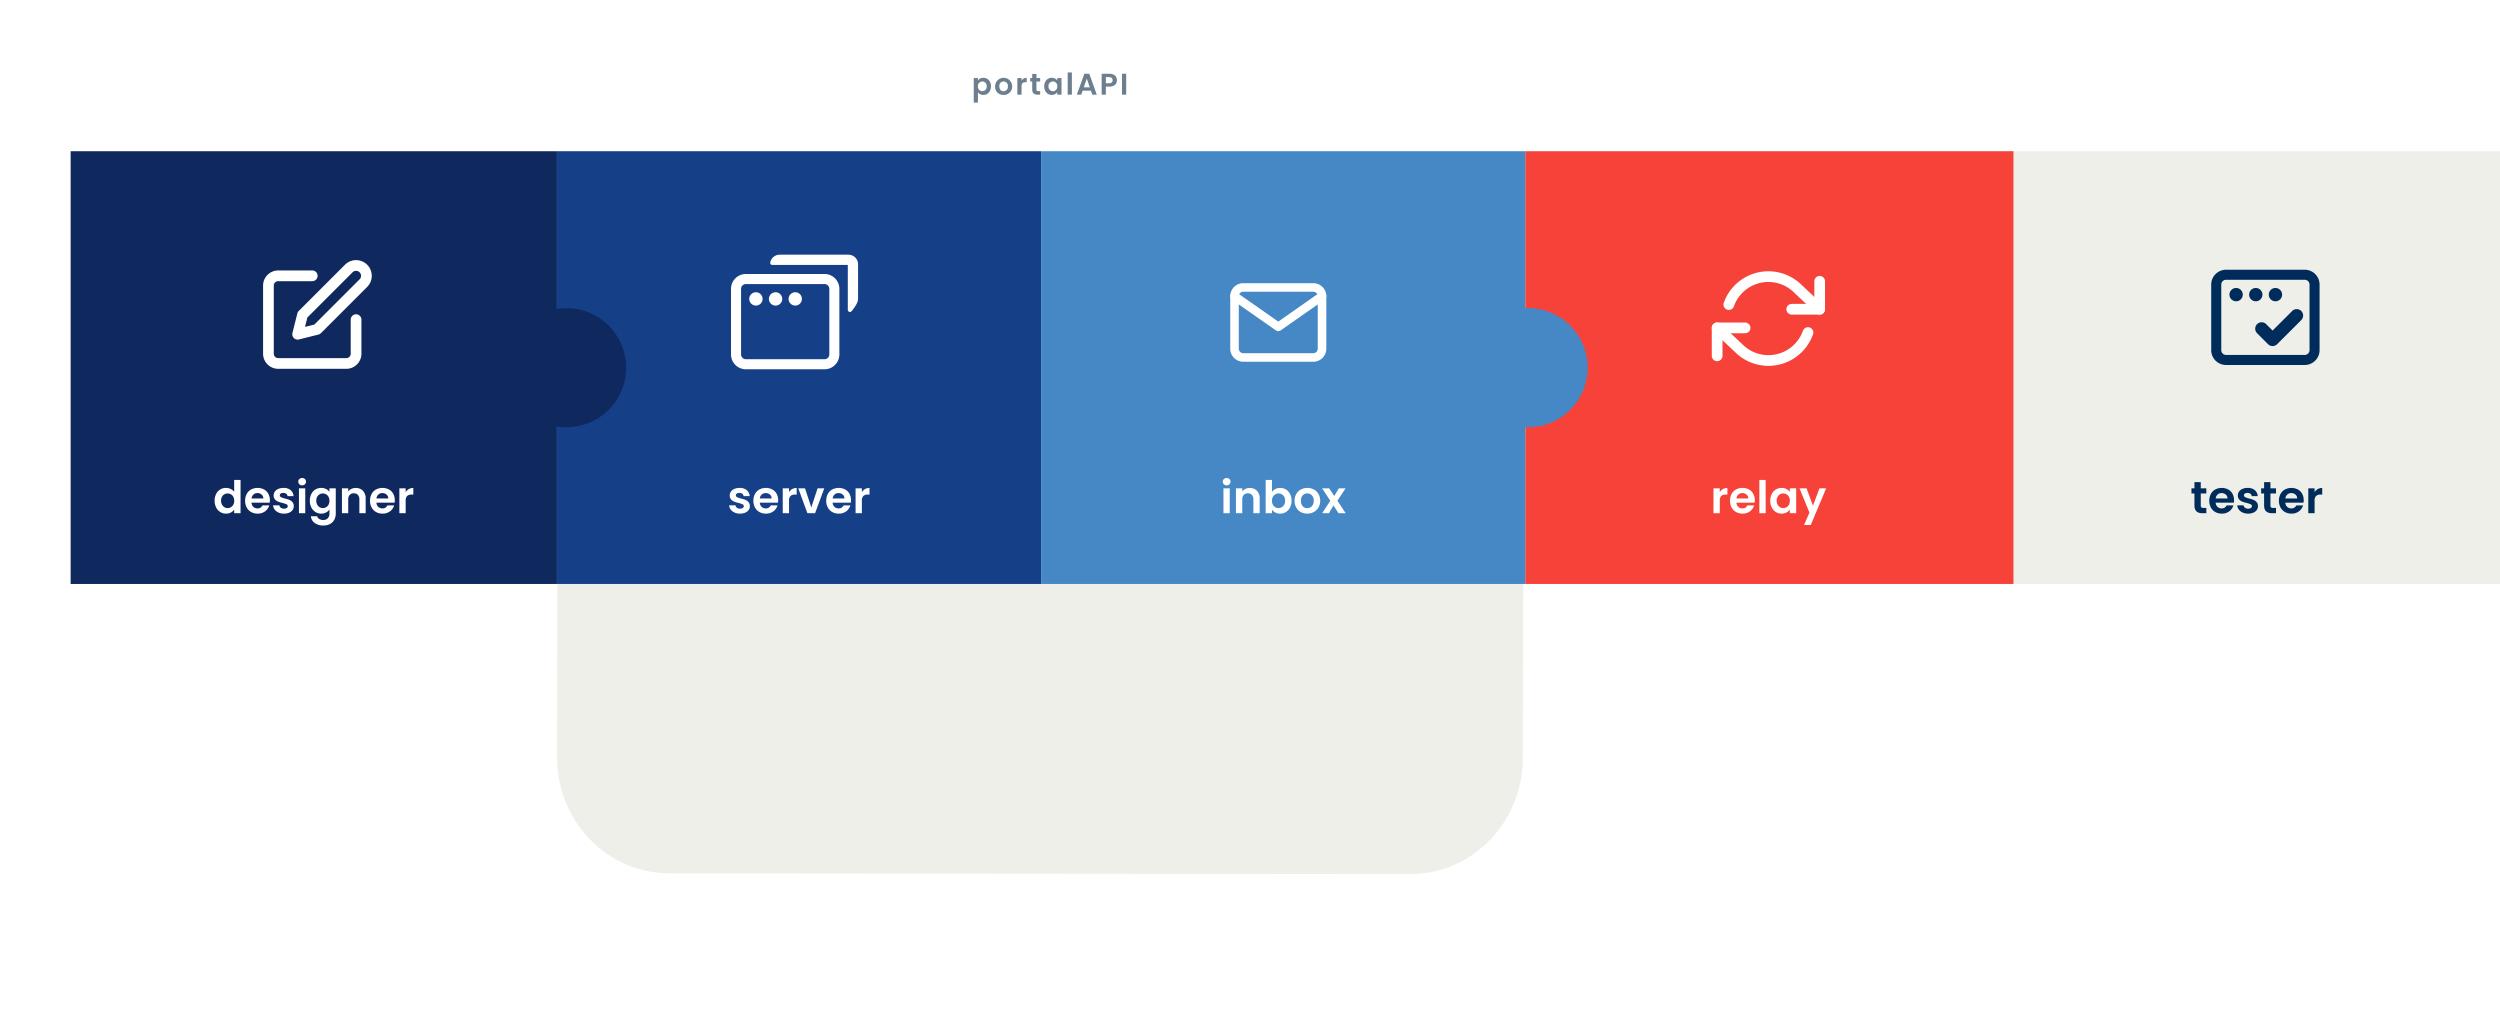<?xml version="1.0" encoding="UTF-8"?>
<svg xmlns="http://www.w3.org/2000/svg" xmlns:xlink="http://www.w3.org/1999/xlink" width="1168.002" height="475.882" viewBox="0 0 1168.002 475.882">
  <defs>
    <style>
      .cls-1, .cls-9 {
        fill: #fff;
      }

      .cls-2 {
        fill: #002c5b;
      }

      .cls-3, .cls-7 {
        fill: #efefea;
      }

      .cls-4 {
        fill: #f7423a;
      }

      .cls-5 {
        fill: #154087;
      }

      .cls-6 {
        fill: #4688c5;
      }

      .cls-8 {
        clip-path: url(#clip-path);
      }

      .cls-11, .cls-9 {
        stroke: #fff;
        stroke-linecap: round;
        stroke-linejoin: round;
      }

      .cls-9 {
        stroke-width: 2px;
      }

      .cls-10 {
        fill: #0f295f;
      }

      .cls-11 {
        fill: none;
        stroke-width: 5px;
      }

      .cls-12 {
        fill: #6d7e8e;
      }

      .cls-13, .cls-14 {
        stroke: none;
      }

      .cls-14 {
        fill: #efefea;
      }

      .cls-15 {
        filter: url(#Pfad_6602);
      }

      .cls-16 {
        filter: url(#Rechteck_9);
      }

      .cls-17 {
        filter: url(#Pfad_6565);
      }
    </style>
    <filter id="Pfad_6565" x="192.7" y="0" width="586.806" height="475.882" filterUnits="userSpaceOnUse">
      <feOffset dy="73"></feOffset>
      <feGaussianBlur stdDeviation="22.5" result="blur"></feGaussianBlur>
      <feFlood flood-color="#6d7e8e" flood-opacity="0.275"></feFlood>
      <feComposite operator="in" in2="blur"></feComposite>
      <feComposite in="SourceGraphic"></feComposite>
    </filter>
    <clipPath id="clip-path">
      <rect id="Rechteck_14" data-name="Rechteck 14" class="cls-1" width="50.633" height="44.508"></rect>
    </clipPath>
    <filter id="Rechteck_9" x="0" y="37.646" width="293.201" height="268.178" filterUnits="userSpaceOnUse">
      <feOffset></feOffset>
      <feGaussianBlur stdDeviation="11" result="blur-2"></feGaussianBlur>
      <feFlood flood-opacity="0.29"></feFlood>
      <feComposite operator="in" in2="blur-2"></feComposite>
      <feComposite in="SourceGraphic"></feComposite>
    </filter>
    <filter id="Pfad_6602" x="227.887" y="134.947" width="73.665" height="73.665" filterUnits="userSpaceOnUse">
      <feOffset dx="7"></feOffset>
      <feGaussianBlur stdDeviation="3" result="blur-3"></feGaussianBlur>
      <feFlood flood-opacity="0.161"></feFlood>
      <feComposite operator="in" in2="blur-3"></feComposite>
      <feComposite in="SourceGraphic"></feComposite>
    </filter>
  </defs>
  <g id="Gruppe_4295" data-name="Gruppe 4295" transform="translate(-100 -1896.046)">
    <g class="cls-17" transform="matrix(1, 0, 0, 1, 100, 1896.05)">
      <g id="Pfad_6565-2" data-name="Pfad 6565" class="cls-3" transform="translate(260.2 -361.79)">
        <path class="cls-13" d="M 398.739 696.668 L 52.547 696.327 C 45.522 696.327 38.708 694.905 32.293 692.1 C 26.096 689.39 20.53 685.511 15.75 680.569 C 10.969 675.626 7.215 669.87 4.592 663.46 C 1.877 656.823 0.5 649.772 0.5 642.504 L 1.021 416.111 C 1.021 408.841 2.398 401.791 5.113 395.154 C 7.736 388.744 11.49 382.988 16.271 378.045 C 21.051 373.103 26.617 369.223 32.814 366.513 C 39.229 363.708 46.043 362.286 53.068 362.286 L 399.259 362.627 C 406.284 362.627 413.098 364.049 419.512 366.854 C 425.71 369.564 431.276 373.444 436.056 378.385 C 440.837 383.328 444.591 389.085 447.214 395.494 C 449.929 402.131 451.306 409.182 451.306 416.45 L 450.784 642.844 C 450.784 650.113 449.408 657.164 446.692 663.801 C 444.07 670.21 440.316 675.966 435.534 680.91 C 430.754 685.851 425.188 689.731 418.991 692.441 C 412.576 695.246 405.762 696.668 398.738 696.668 L 398.739 696.668 Z"></path>
        <path class="cls-14" d="M 53.067 362.786 L 53.067 362.786 C 46.112 362.786 39.365 364.194 33.015 366.971 C 26.878 369.655 21.365 373.497 16.63 378.392 C 11.893 383.289 8.174 388.992 5.576 395.343 C 2.885 401.919 1.521 408.906 1.521 416.112 L 1 642.504 C 1 649.707 2.364 656.694 5.055 663.27 C 7.653 669.621 11.372 675.324 16.109 680.221 C 20.844 685.116 26.356 688.958 32.494 691.642 C 38.845 694.419 45.591 695.827 52.547 695.827 L 398.738 696.168 C 405.693 696.168 412.44 694.76 418.791 691.983 C 424.928 689.299 430.44 685.457 435.175 680.562 C 439.912 675.665 443.631 669.962 446.229 663.611 C 448.92 657.035 450.284 650.048 450.284 642.843 L 450.806 416.45 C 450.806 409.247 449.441 402.26 446.751 395.684 C 444.152 389.333 440.433 383.63 435.696 378.733 C 430.962 373.838 425.449 369.996 419.312 367.312 C 412.961 364.535 406.214 363.127 399.258 363.127 L 53.067 362.786 M 53.068 361.786 L 399.259 362.127 C 428.28 362.127 451.806 386.448 451.806 416.45 L 451.284 642.845 C 451.284 672.847 427.758 697.168 398.738 697.168 L 52.546 696.827 C 23.526 696.827 -3.0517578125e-05 672.506 -3.0517578125e-05 642.504 L 0.521 416.109 C 0.521 386.107 24.047 361.786 53.068 361.786 Z"></path>
      </g>
    </g>
    <rect id="Rechteck_12" data-name="Rechteck 12" class="cls-4" width="228.201" height="202.178" transform="translate(812.6 1966.693)"></rect>
    <rect id="Rechteck_10" data-name="Rechteck 10" class="cls-5" width="226.2" height="202.178" transform="translate(360.2 1966.693)"></rect>
    <rect id="Rechteck_11" data-name="Rechteck 11" class="cls-6" width="226.2" height="202.178" transform="translate(586.4 1966.693)"></rect>
    <rect id="Rechteck_13" data-name="Rechteck 13" class="cls-7" width="227.201" height="202.178" transform="translate(1040.801 1966.693)"></rect>
    <path id="Pfad_6624" data-name="Pfad 6624" class="cls-1" d="M85.548,22.189a6.135,6.135,0,0,1-2.562-.514,4.527,4.527,0,0,1-1.8-1.4,3.539,3.539,0,0,1-.725-1.953h2.961a1.613,1.613,0,0,0,.661,1.113,2.3,2.3,0,0,0,1.438.441,2.234,2.234,0,0,0,1.313-.336,1.017,1.017,0,0,0,.473-.861.908.908,0,0,0-.577-.85,10.867,10.867,0,0,0-1.838-.62,15.572,15.572,0,0,1-2.132-.651,3.7,3.7,0,0,1-1.428-1.029,2.762,2.762,0,0,1-.6-1.869A3.016,3.016,0,0,1,81.3,11.9a3.736,3.736,0,0,1,1.6-1.26,5.983,5.983,0,0,1,2.447-.462,5,5,0,0,1,3.318,1.04,3.851,3.851,0,0,1,1.365,2.8H87.207a1.523,1.523,0,0,0-.577-1.1,2.6,2.6,0,0,0-2.6-.115.937.937,0,0,0-.431.819.962.962,0,0,0,.588.892,9.131,9.131,0,0,0,1.827.62,15.508,15.508,0,0,1,2.079.651,3.673,3.673,0,0,1,1.417,1.039,2.854,2.854,0,0,1,.62,1.858,3.082,3.082,0,0,1-.557,1.806,3.666,3.666,0,0,1-1.6,1.249A6.047,6.047,0,0,1,85.548,22.189Zm17.808-6.258a6.938,6.938,0,0,1-.084,1.134h-8.5a2.892,2.892,0,0,0,.882,1.974,2.72,2.72,0,0,0,1.911.714,2.4,2.4,0,0,0,2.331-1.407h3.171a5.3,5.3,0,0,1-1.932,2.761,5.64,5.64,0,0,1-3.507,1.081,6.069,6.069,0,0,1-3.013-.745,5.247,5.247,0,0,1-2.079-2.111,6.467,6.467,0,0,1-.745-3.15,6.587,6.587,0,0,1,.735-3.171,5.128,5.128,0,0,1,2.058-2.1,6.608,6.608,0,0,1,6.017-.021,5.025,5.025,0,0,1,2.037,2.026A6.133,6.133,0,0,1,103.356,15.931Zm-3.045-.84a2.331,2.331,0,0,0-.819-1.816,2.9,2.9,0,0,0-1.953-.682,2.669,2.669,0,0,0-1.838.661,2.908,2.908,0,0,0-.913,1.837Zm8.127-2.919a4.045,4.045,0,0,1,3.57-1.974v3.087h-.777a2.978,2.978,0,0,0-2.09.651,3,3,0,0,0-.7,2.268V22H105.5V10.366h2.94Zm10.4,7.119,2.94-8.925H124.9L120.6,22h-3.57l-4.284-11.634h3.15Zm18.543-3.36a6.938,6.938,0,0,1-.084,1.134h-8.5a2.892,2.892,0,0,0,.882,1.974,2.72,2.72,0,0,0,1.911.714,2.4,2.4,0,0,0,2.331-1.407h3.171a5.3,5.3,0,0,1-1.932,2.761,5.64,5.64,0,0,1-3.507,1.081,6.069,6.069,0,0,1-3.014-.745,5.247,5.247,0,0,1-2.079-2.111,6.467,6.467,0,0,1-.745-3.15,6.587,6.587,0,0,1,.735-3.171,5.128,5.128,0,0,1,2.058-2.1,6.608,6.608,0,0,1,6.017-.021,5.025,5.025,0,0,1,2.037,2.026A6.133,6.133,0,0,1,137.376,15.931Zm-3.045-.84a2.331,2.331,0,0,0-.819-1.816,2.9,2.9,0,0,0-1.953-.682,2.669,2.669,0,0,0-1.838.661,2.909,2.909,0,0,0-.913,1.837Zm8.127-2.919a4.045,4.045,0,0,1,3.57-1.974v3.087h-.777a2.978,2.978,0,0,0-2.09.651,3,3,0,0,0-.7,2.268V22h-2.94V10.366h2.94Z" transform="translate(360.2 2113.823)"></path>
    <path id="Pfad_6623" data-name="Pfad 6623" class="cls-1" d="M86.692,8.98A1.791,1.791,0,0,1,85.4,8.487a1.633,1.633,0,0,1-.514-1.229A1.633,1.633,0,0,1,85.4,6.03a1.937,1.937,0,0,1,2.583,0A1.633,1.633,0,0,1,88.5,7.258a1.633,1.633,0,0,1-.515,1.229A1.791,1.791,0,0,1,86.692,8.98Zm1.449,1.386V22H85.2V10.366Zm9.345-.168a4.484,4.484,0,0,1,3.36,1.312,5.025,5.025,0,0,1,1.281,3.665V22h-2.94V15.574a3.017,3.017,0,0,0-.693-2.132A2.454,2.454,0,0,0,96.6,12.7a2.515,2.515,0,0,0-1.922.745,2.988,2.988,0,0,0-.7,2.132V22h-2.94V10.366h2.94v1.449a4.061,4.061,0,0,1,1.5-1.186A4.645,4.645,0,0,1,97.486,10.2Zm10.374,1.869a4.2,4.2,0,0,1,1.564-1.365,4.819,4.819,0,0,1,2.279-.525,5.088,5.088,0,0,1,2.7.735A5.171,5.171,0,0,1,116.313,13a6.717,6.717,0,0,1,.7,3.139,6.845,6.845,0,0,1-.7,3.161,5.291,5.291,0,0,1-1.911,2.132,4.981,4.981,0,0,1-2.7.756,4.819,4.819,0,0,1-2.279-.514,4.426,4.426,0,0,1-1.564-1.333V22h-2.94V6.46h2.94Zm6.153,4.074a3.651,3.651,0,0,0-.43-1.816,2.981,2.981,0,0,0-1.134-1.165,3.035,3.035,0,0,0-1.522-.4,2.936,2.936,0,0,0-1.5.409,3.039,3.039,0,0,0-1.134,1.187,3.711,3.711,0,0,0-.43,1.827,3.711,3.711,0,0,0,.43,1.827,3.039,3.039,0,0,0,1.134,1.187,2.964,2.964,0,0,0,3.024-.01,3.118,3.118,0,0,0,1.134-1.2A3.756,3.756,0,0,0,114.013,16.141Zm10.311,6.048a6.128,6.128,0,0,1-3.024-.745,5.368,5.368,0,0,1-2.111-2.111,6.324,6.324,0,0,1-.767-3.15,6.19,6.19,0,0,1,.788-3.15,5.472,5.472,0,0,1,2.152-2.11,6.591,6.591,0,0,1,6.09,0,5.473,5.473,0,0,1,2.152,2.11,6.19,6.19,0,0,1,.788,3.15,6.063,6.063,0,0,1-.809,3.15,5.6,5.6,0,0,1-2.184,2.111A6.351,6.351,0,0,1,124.324,22.189Zm0-2.562a3.058,3.058,0,0,0,1.5-.389,2.823,2.823,0,0,0,1.123-1.166,3.928,3.928,0,0,0,.42-1.89,3.5,3.5,0,0,0-.872-2.551,2.865,2.865,0,0,0-2.132-.893,2.8,2.8,0,0,0-2.11.893,3.555,3.555,0,0,0-.851,2.551,3.611,3.611,0,0,0,.829,2.552A2.731,2.731,0,0,0,124.324,19.627ZM138.982,22l-2.394-3.612L134.467,22h-3.15l3.8-5.838-3.843-5.8h3.318l2.373,3.591,2.142-3.591h3.15l-3.822,5.8L142.3,22Z" transform="translate(586.4 2113.823)"></path>
    <path id="Pfad_6622" data-name="Pfad 6622" class="cls-1" d="M91.879,12.172a4.045,4.045,0,0,1,3.57-1.974v3.087h-.777a2.978,2.978,0,0,0-2.09.651,3,3,0,0,0-.7,2.268V22h-2.94V10.366h2.94Zm16.359,3.759a6.938,6.938,0,0,1-.084,1.134h-8.5a2.892,2.892,0,0,0,.882,1.974,2.72,2.72,0,0,0,1.911.714,2.4,2.4,0,0,0,2.331-1.407h3.171a5.3,5.3,0,0,1-1.932,2.761,5.64,5.64,0,0,1-3.507,1.081,6.069,6.069,0,0,1-3.013-.745,5.247,5.247,0,0,1-2.079-2.111,6.467,6.467,0,0,1-.745-3.15,6.587,6.587,0,0,1,.735-3.171,5.128,5.128,0,0,1,2.058-2.1,6.608,6.608,0,0,1,6.017-.021,5.025,5.025,0,0,1,2.037,2.026A6.133,6.133,0,0,1,108.238,15.931Zm-3.045-.84a2.331,2.331,0,0,0-.819-1.816,2.9,2.9,0,0,0-1.953-.682,2.669,2.669,0,0,0-1.838.661,2.908,2.908,0,0,0-.913,1.837ZM113.32,6.46V22h-2.94V6.46Zm2.142,9.681a6.733,6.733,0,0,1,.7-3.129,5.156,5.156,0,0,1,1.911-2.1,5.088,5.088,0,0,1,2.7-.735,4.74,4.74,0,0,1,2.278.525,4.623,4.623,0,0,1,1.564,1.323V10.366h2.961V22h-2.961V20.3a4.373,4.373,0,0,1-1.564,1.354,4.787,4.787,0,0,1-2.3.535,4.944,4.944,0,0,1-2.677-.756,5.291,5.291,0,0,1-1.911-2.132A6.845,6.845,0,0,1,115.462,16.141Zm9.156.042a3.771,3.771,0,0,0-.42-1.837,2.961,2.961,0,0,0-1.134-1.176,3.031,3.031,0,0,0-1.533-.409,2.952,2.952,0,0,0-2.635,1.564,3.651,3.651,0,0,0-.431,1.816,3.771,3.771,0,0,0,.431,1.838,3.1,3.1,0,0,0,1.134,1.208,2.881,2.881,0,0,0,1.5.42,3.031,3.031,0,0,0,1.533-.409,2.961,2.961,0,0,0,1.134-1.176A3.771,3.771,0,0,0,124.618,16.183Zm16.968-5.817-7.2,17.136h-3.129l2.52-5.8-4.662-11.34h3.3l3,8.127,3.045-8.127Z" transform="translate(811.599 2113.823)"></path>
    <path id="Pfad_6625" data-name="Pfad 6625" class="cls-2" d="M87.4,12.781v5.628a1.112,1.112,0,0,0,.284.851,1.393,1.393,0,0,0,.955.262h1.365V22H88.159q-3.717,0-3.717-3.612V12.781H83.056V10.366h1.386V7.489H87.4v2.877h2.6v2.415Zm15.54,3.15a6.938,6.938,0,0,1-.084,1.134h-8.5a2.892,2.892,0,0,0,.882,1.974,2.72,2.72,0,0,0,1.911.714,2.4,2.4,0,0,0,2.331-1.407h3.171a5.3,5.3,0,0,1-1.932,2.761,5.64,5.64,0,0,1-3.507,1.081,6.069,6.069,0,0,1-3.013-.745,5.247,5.247,0,0,1-2.079-2.111,6.467,6.467,0,0,1-.745-3.15,6.587,6.587,0,0,1,.735-3.171,5.128,5.128,0,0,1,2.058-2.1,6.608,6.608,0,0,1,6.017-.021,5.025,5.025,0,0,1,2.037,2.026A6.133,6.133,0,0,1,102.943,15.931Zm-3.045-.84a2.331,2.331,0,0,0-.819-1.816,2.9,2.9,0,0,0-1.953-.682,2.669,2.669,0,0,0-1.838.661,2.908,2.908,0,0,0-.913,1.837Zm9.639,7.1a6.135,6.135,0,0,1-2.562-.514,4.527,4.527,0,0,1-1.8-1.4,3.539,3.539,0,0,1-.725-1.953h2.961a1.613,1.613,0,0,0,.661,1.113,2.3,2.3,0,0,0,1.438.441,2.234,2.234,0,0,0,1.313-.336,1.017,1.017,0,0,0,.473-.861.908.908,0,0,0-.577-.85,10.867,10.867,0,0,0-1.838-.62,15.572,15.572,0,0,1-2.132-.651,3.7,3.7,0,0,1-1.428-1.029,2.762,2.762,0,0,1-.6-1.869,3.016,3.016,0,0,1,.556-1.764,3.736,3.736,0,0,1,1.6-1.26,5.983,5.983,0,0,1,2.447-.462,5,5,0,0,1,3.318,1.04,3.851,3.851,0,0,1,1.365,2.8H111.2a1.523,1.523,0,0,0-.577-1.1,2.6,2.6,0,0,0-2.6-.115.937.937,0,0,0-.431.819.962.962,0,0,0,.588.892,9.131,9.131,0,0,0,1.827.62,15.508,15.508,0,0,1,2.079.651,3.673,3.673,0,0,1,1.417,1.039,2.854,2.854,0,0,1,.62,1.858,3.082,3.082,0,0,1-.557,1.806,3.666,3.666,0,0,1-1.6,1.249A6.047,6.047,0,0,1,109.537,22.189Zm10.416-9.408v5.628a1.112,1.112,0,0,0,.284.851,1.393,1.393,0,0,0,.955.262h1.365V22h-1.848q-3.717,0-3.717-3.612V12.781h-1.386V10.366h1.386V7.489h2.961v2.877h2.6v2.415Zm15.54,3.15a6.937,6.937,0,0,1-.084,1.134h-8.5a2.892,2.892,0,0,0,.882,1.974,2.72,2.72,0,0,0,1.911.714,2.4,2.4,0,0,0,2.331-1.407H135.2a5.3,5.3,0,0,1-1.932,2.761,5.64,5.64,0,0,1-3.507,1.081,6.069,6.069,0,0,1-3.014-.745,5.247,5.247,0,0,1-2.079-2.111,6.467,6.467,0,0,1-.745-3.15,6.587,6.587,0,0,1,.735-3.171,5.128,5.128,0,0,1,2.058-2.1,6.608,6.608,0,0,1,6.017-.021,5.025,5.025,0,0,1,2.037,2.026A6.133,6.133,0,0,1,135.493,15.931Zm-3.045-.84a2.331,2.331,0,0,0-.819-1.816,2.9,2.9,0,0,0-1.953-.682,2.669,2.669,0,0,0-1.838.661,2.908,2.908,0,0,0-.913,1.837Zm8.127-2.919a4.045,4.045,0,0,1,3.57-1.974v3.087h-.777a2.978,2.978,0,0,0-2.09.651,3,3,0,0,0-.7,2.268V22h-2.94V10.366h2.94Z" transform="translate(1040.801 2113.823)"></path>
    <g id="Gruppe_5" data-name="Gruppe 5" transform="translate(441.527 2024.063)">
      <g id="Gruppe_1" data-name="Gruppe 1" class="cls-8">
        <path id="Pfad_18" data-name="Pfad 18" class="cls-1" d="M13.957,5.219A3.114,3.114,0,1,0,17.07,8.332a3.117,3.117,0,0,0-3.113-3.113" transform="translate(6.868 3.305)"></path>
        <path id="Pfad_19" data-name="Pfad 19" class="cls-1" d="M8.333,5.219a3.114,3.114,0,1,0,3.111,3.113A3.117,3.117,0,0,0,8.333,5.219" transform="translate(3.306 3.305)"></path>
        <path id="Pfad_20" data-name="Pfad 20" class="cls-1" d="M43.692,0H6.942A6.948,6.948,0,0,0,0,6.942V37.567a6.948,6.948,0,0,0,6.942,6.942h36.75a6.948,6.948,0,0,0,6.942-6.942V6.942A6.948,6.948,0,0,0,43.692,0m0,39.812H6.942A2.249,2.249,0,0,1,4.7,37.567V6.942A2.249,2.249,0,0,1,6.942,4.7h36.75a2.249,2.249,0,0,1,2.246,2.246V37.567a2.249,2.249,0,0,1-2.246,2.246" transform="translate(0 0)"></path>
        <path id="Pfad_21" data-name="Pfad 21" class="cls-1" d="M19.582,5.219A3.114,3.114,0,1,0,22.7,8.332a3.117,3.117,0,0,0-3.113-3.113" transform="translate(10.43 3.305)"></path>
      </g>
    </g>
    <path id="Icon_metro-files-empty" data-name="Icon metro-files-empty" class="cls-9" d="M23.535,1.843C21.283.191,20.19,0,19.564,0H3.494A3.5,3.5,0,0,0,0,3.494V35.635a3.5,3.5,0,0,0,2.795,3.423V3.494a.708.708,0,0,1,.7-.7H24.756c-.421-.346-.831-.666-1.221-.952Z" transform="translate(499.889 2016.042) rotate(90)"></path>
    <g class="cls-16" transform="matrix(1, 0, 0, 1, 100, 1896.05)">
      <rect id="Rechteck_9-2" data-name="Rechteck 9" class="cls-10" width="227.201" height="202.178" transform="translate(33 70.65)"></rect>
    </g>
    <g id="Gruppe_4278" data-name="Gruppe 4278" transform="translate(1133.076 2022.062)">
      <path id="Vereinigungsmenge_9" data-name="Vereinigungsmenge 9" class="cls-2" d="M6.942,44.507A6.949,6.949,0,0,1,0,37.565V6.941A6.948,6.948,0,0,1,6.942,0H43.691a6.949,6.949,0,0,1,6.944,6.941V37.565a6.949,6.949,0,0,1-6.944,6.942ZM4.7,6.941V37.565a2.25,2.25,0,0,0,2.245,2.247H43.691a2.25,2.25,0,0,0,2.247-2.247V6.941a2.25,2.25,0,0,0-2.247-2.246H6.942A2.249,2.249,0,0,0,4.7,6.941Zm21.861,27.85-5.123-5.122a3,3,0,1,1,4.247-4.246l3,3,9.147-9.145a3,3,0,0,1,4.245,4.246L30.8,34.791a3,3,0,0,1-4.245,0ZM26.9,11.636a3.113,3.113,0,1,1,3.113,3.115A3.116,3.116,0,0,1,26.9,11.636Zm-9.189,0a3.113,3.113,0,1,1,3.112,3.115A3.117,3.117,0,0,1,17.712,11.636Zm-9.187,0a3.113,3.113,0,1,1,3.113,3.115A3.117,3.117,0,0,1,8.525,11.636Z"></path>
    </g>
    <path id="Pfad_31" data-name="Pfad 31" class="cls-1" d="M7.09,4H39.8a6.1,6.1,0,0,1,6.09,6.09V34.62a6.1,6.1,0,0,1-6.09,6.09H7.09A6.1,6.1,0,0,1,1,34.62V10.09A6.1,6.1,0,0,1,7.09,4ZM39.8,36.707a2.089,2.089,0,0,0,2.087-2.087V10.09A2.089,2.089,0,0,0,39.8,8H7.09A2.089,2.089,0,0,0,5,10.09V34.62A2.089,2.089,0,0,0,7.09,36.707Z" transform="translate(673.767 2024.345)"></path>
    <path id="Pfad_32" data-name="Pfad 32" class="cls-1" d="M23.444,25.313a2,2,0,0,1-1.148-.362L1.854,10.642a2,2,0,0,1,2.3-3.28L23.444,20.868,42.738,7.362a2,2,0,0,1,2.3,3.28L24.592,24.951A2,2,0,0,1,23.444,25.313Z" transform="translate(673.767 2025.433)"></path>
    <path id="Pfad_33" data-name="Pfad 33" class="cls-11" d="M38.565,6V19.065H25.5" transform="translate(911.588 2021.459)"></path>
    <path id="Pfad_34" data-name="Pfad 34" class="cls-11" d="M1.5,34.065V21H14.565" transform="translate(900.748 2028.234)"></path>
    <path id="Pfad_35" data-name="Pfad 35" class="cls-11" d="M6.966,17.564A19.6,19.6,0,0,1,39.3,10.247l10.1,9.494M1.5,28.451l10.1,9.494A19.6,19.6,0,0,0,43.94,30.629" transform="translate(900.748 2020.783)"></path>
    <path id="Pfad_6563" data-name="Pfad 6563" class="cls-1" d="M39.4,49.451H7.552A7.06,7.06,0,0,1,.5,42.4V10.552A7.06,7.06,0,0,1,7.552,3.5H23.475a2.5,2.5,0,1,1,0,5H7.552A2.05,2.05,0,0,0,5.5,10.552V42.4a2.05,2.05,0,0,0,2.047,2.047H39.4A2.05,2.05,0,0,0,41.446,42.4V26.475a2.5,2.5,0,1,1,5,0V42.4A7.06,7.06,0,0,1,39.4,49.451Z" transform="translate(222.412 2018.908)"></path>
    <path id="Pfad_6564" data-name="Pfad 6564" class="cls-1" d="M39.3.318a7.328,7.328,0,0,1,5.181,12.509l-21.61,21.61a2.5,2.5,0,0,1-1.162.658l-9.1,2.275a2.5,2.5,0,0,1-3.034-3.034l2.275-9.1a2.5,2.5,0,0,1,.658-1.162l21.61-21.61A7.28,7.28,0,0,1,39.3.318ZM19.822,30.409l21.12-21.12A2.323,2.323,0,0,0,37.657,6l-21.12,21.12-1.1,4.381Z" transform="translate(227.061 2017.264)"></path>
    <g class="cls-15" transform="matrix(1, 0, 0, 1, 100, 1896.05)">
      <path id="Pfad_6602-2" data-name="Pfad 6602" class="cls-10" d="M27.833,0A27.833,27.833,0,1,1,0,27.833,27.833,27.833,0,0,1,27.833,0Z" transform="translate(229.89 143.95)"></path>
    </g>
    <ellipse id="Ellipse_135" data-name="Ellipse 135" class="cls-6" cx="27.833" cy="27.833" rx="27.833" ry="27.833" transform="translate(786.098 2039.993)"></ellipse>
    <path id="Pfad_6634" data-name="Pfad 6634" class="cls-1" d="M67.274,16.141a6.733,6.733,0,0,1,.7-3.129,5.072,5.072,0,0,1,4.631-2.835,4.941,4.941,0,0,1,2.163.494,4.325,4.325,0,0,1,1.638,1.313V6.46h2.982V22H76.409V20.278a3.984,3.984,0,0,1-1.533,1.386,4.8,4.8,0,0,1-2.289.525,5,5,0,0,1-2.688-.756A5.264,5.264,0,0,1,67.978,19.3,6.845,6.845,0,0,1,67.274,16.141Zm9.156.042a3.771,3.771,0,0,0-.42-1.837,2.961,2.961,0,0,0-1.134-1.176,3.031,3.031,0,0,0-1.533-.409,2.952,2.952,0,0,0-2.635,1.564,3.651,3.651,0,0,0-.431,1.816,3.771,3.771,0,0,0,.431,1.838,3.1,3.1,0,0,0,1.134,1.208,2.881,2.881,0,0,0,1.5.42,3.031,3.031,0,0,0,1.533-.409,2.961,2.961,0,0,0,1.134-1.176A3.771,3.771,0,0,0,76.43,16.183Zm16.653-.252A6.938,6.938,0,0,1,93,17.065h-8.5a2.892,2.892,0,0,0,.882,1.974,2.72,2.72,0,0,0,1.911.714,2.4,2.4,0,0,0,2.331-1.407h3.171a5.3,5.3,0,0,1-1.932,2.761,5.64,5.64,0,0,1-3.507,1.081,6.069,6.069,0,0,1-3.013-.745,5.247,5.247,0,0,1-2.079-2.111,6.467,6.467,0,0,1-.745-3.15,6.587,6.587,0,0,1,.735-3.171,5.128,5.128,0,0,1,2.058-2.1,6.608,6.608,0,0,1,6.017-.021,5.025,5.025,0,0,1,2.037,2.026A6.133,6.133,0,0,1,93.083,15.931Zm-3.045-.84a2.331,2.331,0,0,0-.819-1.816,2.9,2.9,0,0,0-1.953-.682,2.669,2.669,0,0,0-1.838.661,2.908,2.908,0,0,0-.913,1.837Zm9.639,7.1a6.135,6.135,0,0,1-2.562-.514,4.527,4.527,0,0,1-1.8-1.4,3.539,3.539,0,0,1-.725-1.953h2.961a1.613,1.613,0,0,0,.661,1.113,2.3,2.3,0,0,0,1.438.441,2.234,2.234,0,0,0,1.312-.336,1.017,1.017,0,0,0,.473-.861.908.908,0,0,0-.577-.85,10.867,10.867,0,0,0-1.838-.62,15.572,15.572,0,0,1-2.132-.651,3.7,3.7,0,0,1-1.428-1.029,2.762,2.762,0,0,1-.6-1.869,3.016,3.016,0,0,1,.556-1.764,3.736,3.736,0,0,1,1.6-1.26,5.983,5.983,0,0,1,2.447-.462,5,5,0,0,1,3.318,1.04,3.851,3.851,0,0,1,1.365,2.8h-2.814a1.523,1.523,0,0,0-.577-1.1,2.6,2.6,0,0,0-2.6-.115.937.937,0,0,0-.431.819.962.962,0,0,0,.588.892,9.131,9.131,0,0,0,1.827.62,15.508,15.508,0,0,1,2.079.651,3.673,3.673,0,0,1,1.417,1.039,2.854,2.854,0,0,1,.619,1.858,3.082,3.082,0,0,1-.556,1.806,3.666,3.666,0,0,1-1.6,1.249A6.047,6.047,0,0,1,99.677,22.189ZM108.161,8.98a1.791,1.791,0,0,1-1.292-.493,1.633,1.633,0,0,1-.514-1.229,1.633,1.633,0,0,1,.514-1.228,1.937,1.937,0,0,1,2.583,0,1.633,1.633,0,0,1,.515,1.228,1.633,1.633,0,0,1-.515,1.229A1.791,1.791,0,0,1,108.161,8.98Zm1.449,1.386V22h-2.94V10.366Zm7.455-.189a4.883,4.883,0,0,1,2.289.515,4.215,4.215,0,0,1,1.554,1.334V10.366h2.961V22.084a6.241,6.241,0,0,1-.651,2.888,4.833,4.833,0,0,1-1.953,2.016,6.243,6.243,0,0,1-3.15.746,6.729,6.729,0,0,1-4.063-1.155,4.281,4.281,0,0,1-1.8-3.15h2.919a2.173,2.173,0,0,0,1,1.271,3.475,3.475,0,0,0,1.858.472,2.876,2.876,0,0,0,2.079-.767,3.078,3.078,0,0,0,.8-2.32V20.278a4.466,4.466,0,0,1-1.564,1.365,4.668,4.668,0,0,1-2.279.546,5,5,0,0,1-2.688-.756,5.264,5.264,0,0,1-1.922-2.132,6.845,6.845,0,0,1-.7-3.161,6.733,6.733,0,0,1,.7-3.129,5.156,5.156,0,0,1,1.911-2.1A5.088,5.088,0,0,1,117.065,10.177Zm3.843,6.006a3.771,3.771,0,0,0-.42-1.837,2.961,2.961,0,0,0-1.134-1.176,3.031,3.031,0,0,0-1.533-.409,2.952,2.952,0,0,0-2.635,1.564,3.651,3.651,0,0,0-.431,1.816,3.771,3.771,0,0,0,.431,1.838,3.1,3.1,0,0,0,1.134,1.208,2.881,2.881,0,0,0,1.5.42,3.031,3.031,0,0,0,1.533-.409,2.961,2.961,0,0,0,1.134-1.176A3.771,3.771,0,0,0,120.908,16.183ZM133.193,10.2a4.484,4.484,0,0,1,3.36,1.312,5.025,5.025,0,0,1,1.281,3.665V22h-2.94V15.574a3.017,3.017,0,0,0-.693-2.132,2.454,2.454,0,0,0-1.89-.745,2.515,2.515,0,0,0-1.921.745,2.988,2.988,0,0,0-.7,2.132V22h-2.94V10.366h2.94v1.449a4.062,4.062,0,0,1,1.5-1.186A4.645,4.645,0,0,1,133.193,10.2Zm18.249,5.733a6.937,6.937,0,0,1-.084,1.134h-8.5a2.892,2.892,0,0,0,.882,1.974,2.72,2.72,0,0,0,1.911.714,2.4,2.4,0,0,0,2.331-1.407h3.171a5.3,5.3,0,0,1-1.932,2.761,5.64,5.64,0,0,1-3.507,1.081,6.069,6.069,0,0,1-3.014-.745,5.247,5.247,0,0,1-2.079-2.111,6.467,6.467,0,0,1-.746-3.15,6.587,6.587,0,0,1,.735-3.171,5.128,5.128,0,0,1,2.058-2.1,6.608,6.608,0,0,1,6.017-.021,5.025,5.025,0,0,1,2.037,2.026A6.133,6.133,0,0,1,151.442,15.931Zm-3.045-.84a2.331,2.331,0,0,0-.819-1.816,2.9,2.9,0,0,0-1.953-.682,2.669,2.669,0,0,0-1.838.661,2.909,2.909,0,0,0-.913,1.837Zm8.127-2.919a4.045,4.045,0,0,1,3.57-1.974v3.087h-.777a2.978,2.978,0,0,0-2.09.651,3,3,0,0,0-.7,2.268V22h-2.94V10.366h2.94Z" transform="translate(133 2113.823)"></path>
    <path id="Pfad_6638" data-name="Pfad 6638" class="cls-12" d="M40.161,8.364V7.244H38.2V18.7h1.96v-4.8a3.166,3.166,0,0,0,2.562,1.232c1.988,0,3.542-1.61,3.542-4.032s-1.554-3.976-3.542-3.976A3.1,3.1,0,0,0,40.161,8.364Zm4.1,2.73A2.121,2.121,0,0,1,42.2,13.4a2.094,2.094,0,0,1-2.044-2.282A2.094,2.094,0,0,1,42.2,8.84,2.071,2.071,0,0,1,44.263,11.094Zm11.9.028a3.99,3.99,0,1,0-7.98,0,3.8,3.8,0,0,0,3.934,4A3.878,3.878,0,0,0,56.163,11.122Zm-5.992,0a2.009,2.009,0,1,1,3.976,0,2.064,2.064,0,0,1-2.03,2.3C51.067,13.418,50.171,12.662,50.171,11.122Zm10.374.014c0-1.5.7-1.946,1.862-1.946h.518V7.132a2.69,2.69,0,0,0-2.38,1.316v-1.2h-1.96V15h1.96Zm4.984,1.456c0,1.778.994,2.408,2.478,2.408h1.232V13.348h-.91c-.616,0-.826-.224-.826-.742V8.854h1.736V7.244H67.5V5.326H65.529V7.244H64.6v1.61h.924Zm5.6-1.5c0,2.422,1.568,4.032,3.528,4.032a3.059,3.059,0,0,0,2.576-1.26V15h1.974V7.244H77.233V8.35a3.067,3.067,0,0,0-2.562-1.232C72.7,7.118,71.129,8.672,71.129,11.094Zm6.1.028A2.088,2.088,0,0,1,75.175,13.4a2.119,2.119,0,0,1-2.044-2.31,2.061,2.061,0,1,1,4.1.028ZM82.1,15h1.96V4.64H82.1Zm11.508,0h2.072L92.171,5.214H89.889L86.375,15h2.058l.644-1.862h3.892Zm-1.176-3.43H89.609l1.414-4.088Zm7.5-1.9V6.824h1.554c1.106,0,1.6.532,1.6,1.428,0,.868-.49,1.414-1.6,1.414Zm5.166-1.414c0-1.694-1.176-3.024-3.528-3.024h-3.6V15h1.96V11.248h1.638C104.1,11.248,105.107,9.736,105.107,8.252ZM107.473,15h1.96V5.228h-1.96Z" transform="translate(516.727 1925.272)"></path>
  </g>
</svg>
